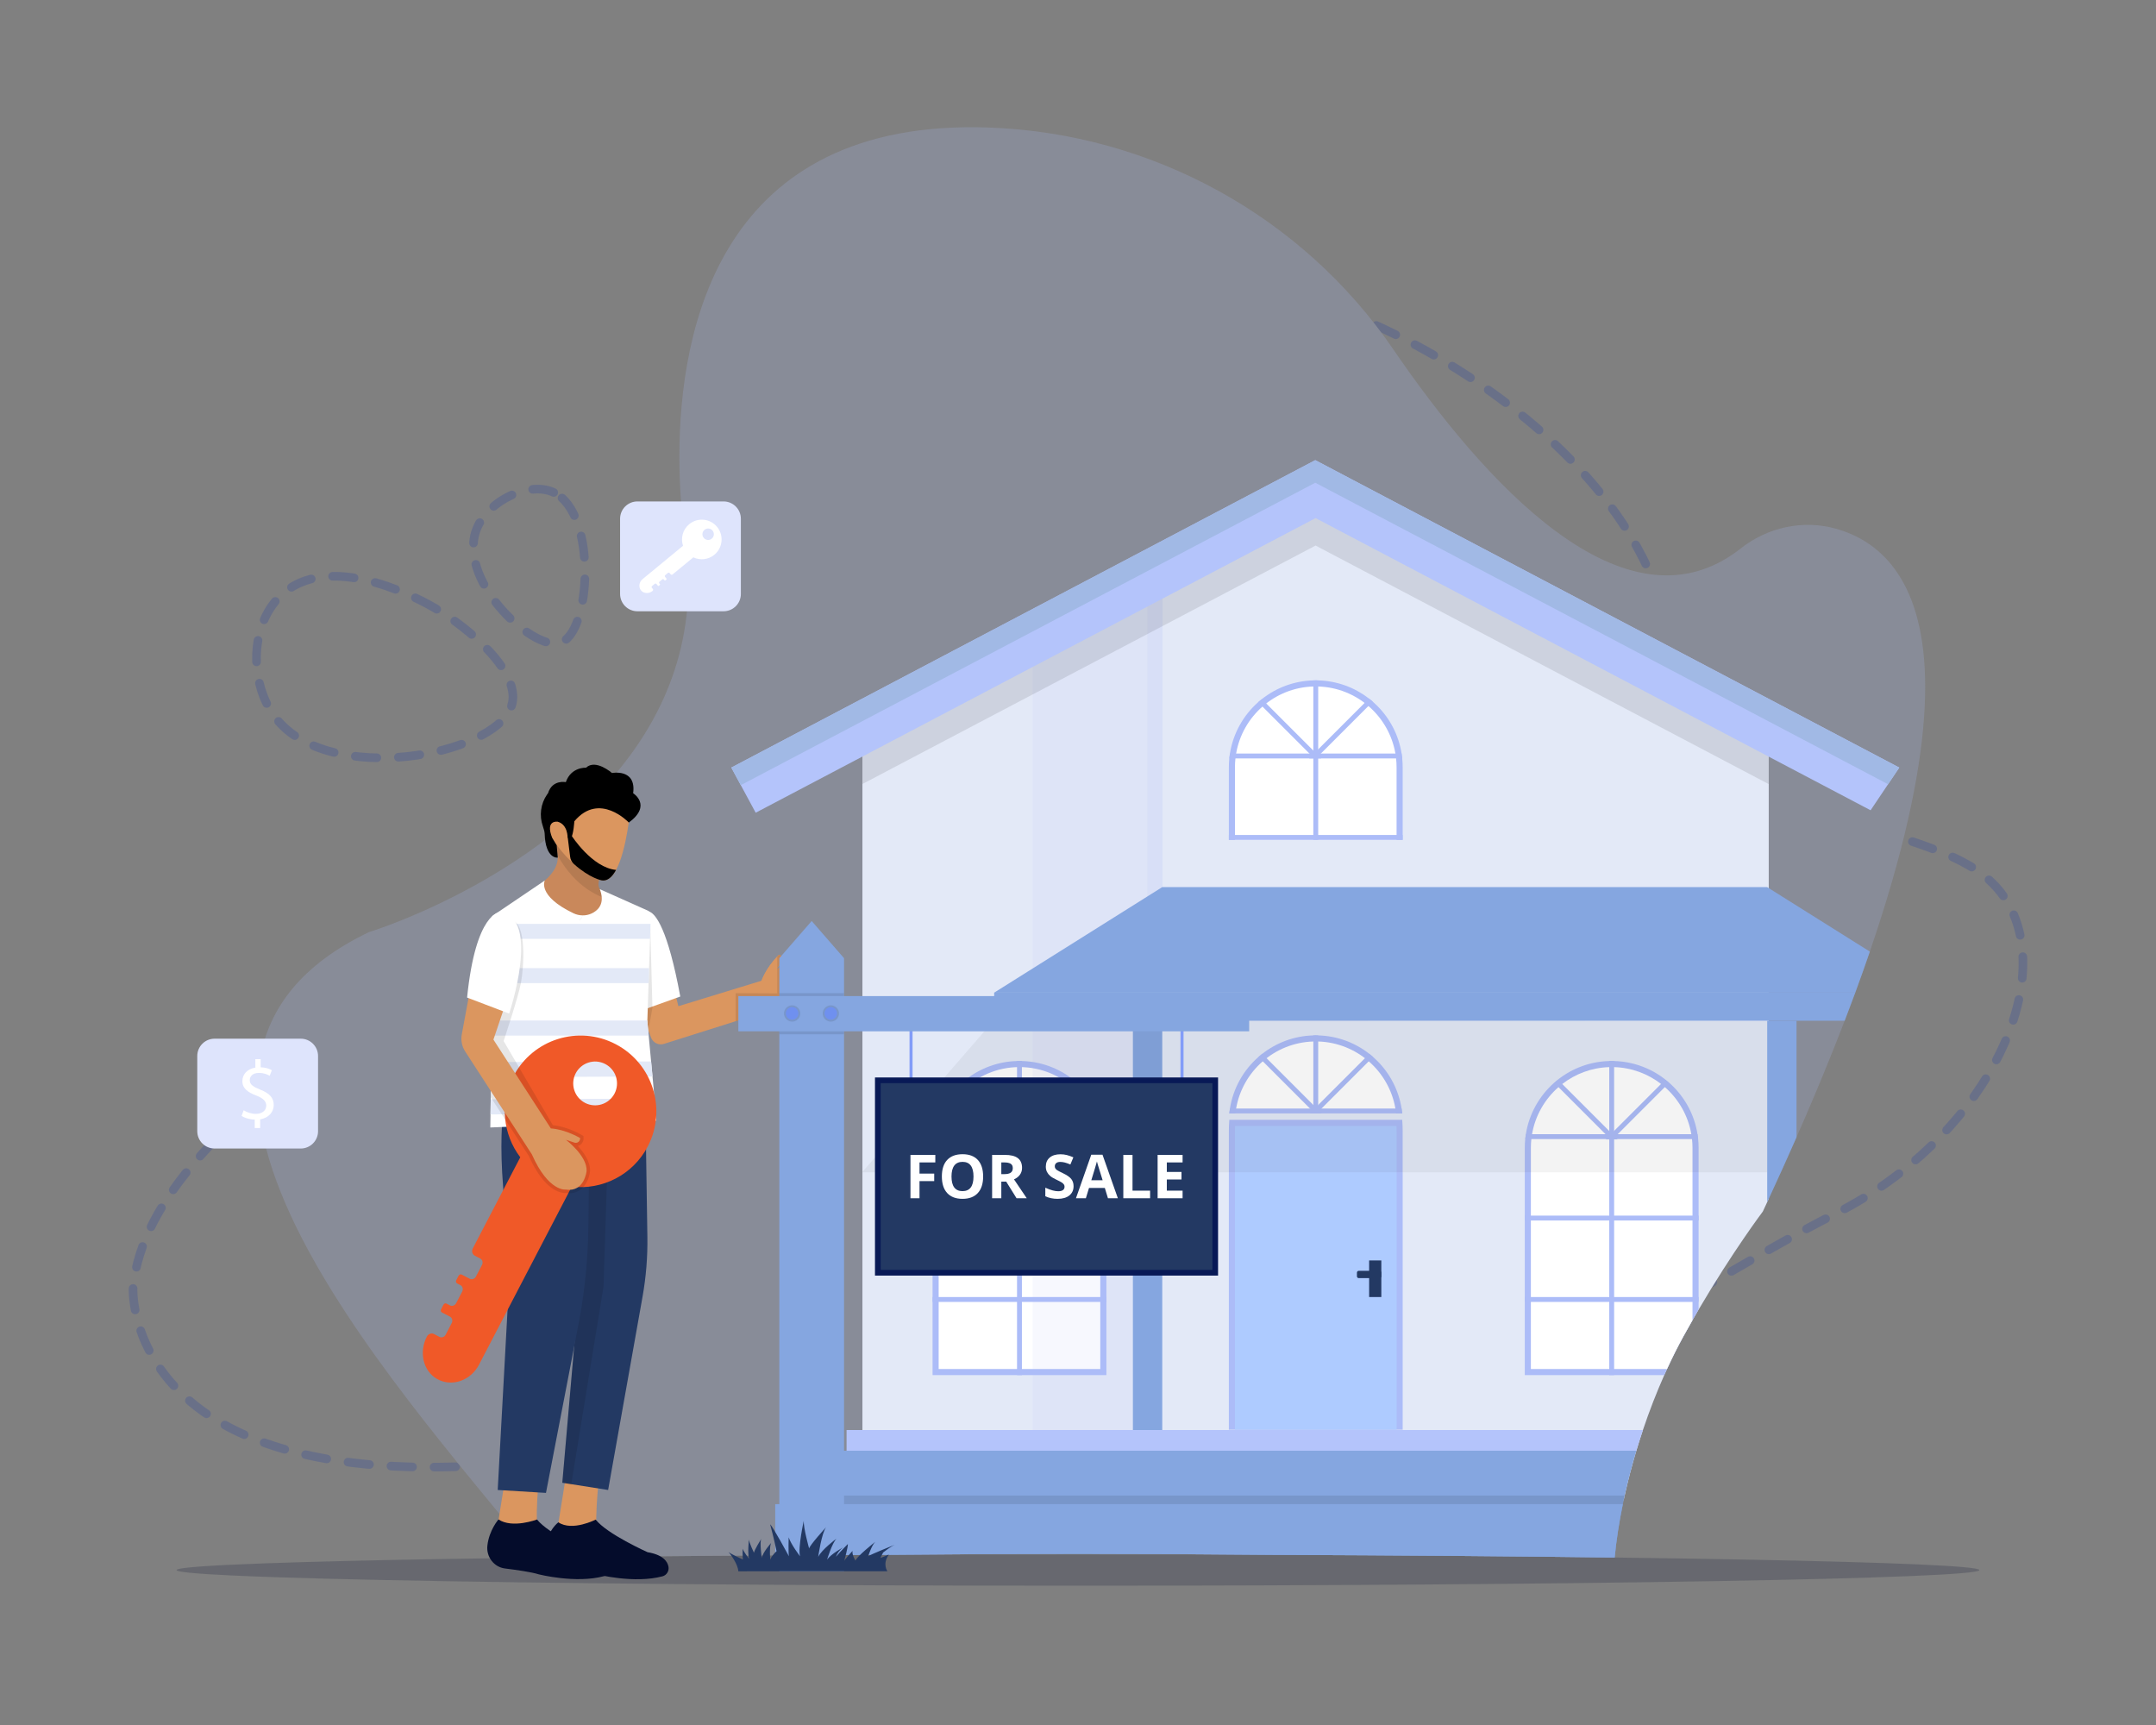 <svg xmlns="http://www.w3.org/2000/svg" xmlns:xlink="http://www.w3.org/1999/xlink" x="0px" y="0px" viewBox="0 0 5000 4000" style="enable-background:new 0 0 5000 4000;" xml:space="preserve"><rect x="0" y="0" width="5000" height="4000" fill="#808080" stroke="none"/><style type="text/css">	.st0{opacity:0.2;}	.st1{fill:none;stroke:#0F31AC;stroke-width:20;stroke-linecap:round;stroke-miterlimit:10;stroke-dasharray:50,50,50,50,50,50;}	.st2{fill:#040C2B;}	.st3{fill:#ACBCF8;}	.st4{fill:#DEE4FC;}	.st5{fill:#FFFFFF;}	.st6{fill:#E3E9F7;}	.st7{fill:none;}	.st8{opacity:0.2;fill:#ACBCF8;}	.st9{opacity:0.1;fill:#ACBCF8;}	.st10{opacity:0.1;}	.st11{fill:#B4C4FB;}	.st12{fill:#A1B9E5;}	.st13{fill:#AECBFF;}	.st14{fill:#233963;}	.st15{fill:#85A6E0;}	.st16{opacity:0.05;}	.st17{fill:#DB965F;}	.st18{fill:#C9885B;}	.st19{fill:#9AAAF7;}	.st20{fill:#F05928;}	.st21{fill:#829CF8;}	.st22{fill:#081956;}	.st23{fill:#6F90EF;}	.st24{fill:#26B5E9;}	.st25{fill:#4366AF;}</style><g id="Background">	<g class="st0">		<g>			<path class="st1" d="M1284.18,1141.94c-55.3-26.01-146.76,16.28-175.93,78.16c-55.67,118.12,124.38,289.19,189.85,270.83    C1371.28,1470.41,1385.72,1189.69,1284.18,1141.94z"></path>			<path class="st1" d="M1007.56,1409.48c-19.74-11.42-228.8-132.35-347.12-36.64c-83.08,67.2-83.87,210.86-21.44,291.59    c123.65,159.9,507.07,88.21,546.85-26.21C1212.64,1561.18,1086.87,1455.36,1007.56,1409.48z"></path>			<path class="st1" d="M1276.58,3384c508.89-126.31,1087.12-254.9,1985-233c502.15,12.25,615.94-143.58,996.51-337.33    c339.21-172.68,505.81-516.06,403.49-710.67c-103.3-196.47-417.94-118.25-675.62-410.71c-117.35-133.2-96.7-226.56-164.45-374.27    C3606.96,850.31,2802.83,484.74,2406.3,678.21c-523.87,255.59-76.01,1359.96-661.6,1661.64    c-370.41,190.84-650.38-175.51-1016.12,104.15c-181.22,138.57-402.86,332.95-420,544C308.58,2988,284.58,3504,1276.58,3384z"></path>		</g>		<path class="st2" d="M4590.48,3640.77c0,20-935.94,36.22-2090.48,36.22c-651.43,0-1233.27-5.16-1616.66-13.26   c-88.31-1.86-166.07-3.88-231.74-6.03c-43.25-1.41-81.25-2.88-113.56-4.41c-83.12-3.89-128.52-8.11-128.52-12.52   c0-5.61,73.69-10.93,205.2-15.66c53.85-1.95,117.4-3.8,189.56-5.52c122.6-2.94,270.06-5.55,437.04-7.73   c235.36-3.09,509.51-5.33,807.5-6.47c0.14,0.01,0.29,0.01,0.44,0c145.16-0.55,295.99-0.84,450.74-0.84   c155.05,0,306.15,0.29,451.58,0.85c291.91,1.11,560.93,3.28,793.02,6.26c110.12,1.42,211.93,3.02,303.92,4.78   C4385.27,3622.87,4590.48,3631.41,4590.48,3640.77z"></path>		<path class="st3" d="M4088.14,2809.3c0,0-92.18,122.22-184.38,289.91c-81.07,147.49-143.2,344.96-159.16,512.45   c-232.09-2.98-501.11-5.15-793.02-6.26c-142.55-1.44-294.24-2.22-451.58-2.22c-157.02,0-308.43,0.77-450.74,2.21   c-0.15,0.01-0.3,0.01-0.44,0c-297.99,1.14-572.14,3.38-807.5,6.47C896.8,3186.97,229.38,2461.62,855.52,2161.47   c0,0,46.33-14.11,115.79-44.42c201.9-88.12,599.4-313.07,624.02-726.27c2.19-36.73,1.43-74.95-2.67-114.68   c0,0-3.97-21.04-8.08-56.96c-4.43-38.71-9.04-94.71-9.04-160.28c0-295.56,93.57-785.48,718.25-763.12   c378.29,13.56,726.68,206.06,937.31,514.18c206.6,302.21,536.94,674.04,805.96,461.76c62.1-49.02,144.21-67.18,220.87-45.63   C4451.57,1280.44,4671.55,1562.01,4088.14,2809.3z"></path>	</g></g><g id="Design">	<g>		<g>			<g>				<path class="st4" d="M697.43,2663.23l-199.77,0c-22.19,0-40.17-17.99-40.17-40.17l0-174.34c0-22.19,17.99-40.17,40.17-40.17     l199.77,0c22.19,0,40.17,17.99,40.17,40.17l0,174.34C737.61,2645.25,719.62,2663.23,697.43,2663.23z"></path>			</g>			<path class="st5" d="M590.77,2615.77v-19.65c-11.55-0.19-23.5-3.7-30.47-8.56l4.78-13.04c7.17,4.67,17.53,8.37,28.68,8.37    c14.14,0,23.7-7.98,23.7-19.07c0-10.7-7.77-17.32-22.51-23.16c-20.32-7.78-32.86-16.74-32.86-33.67    c0-16.15,11.75-28.41,30.08-31.33V2456h12.35v18.88c11.95,0.39,20.12,3.5,25.89,6.81l-4.98,12.84    c-4.18-2.34-12.35-6.62-25.1-6.62c-15.34,0-21.11,8.95-21.11,16.74c0,10.12,7.37,15.18,24.7,22.18    c20.51,8.17,30.87,18.29,30.87,35.61c0,15.37-10.95,29.77-31.47,33.08v20.24H590.77z"></path>		</g>		<g>			<g>				<path class="st4" d="M1677.99,1417.44h-199.77c-22.19,0-40.17-17.99-40.17-40.17v-174.34c0-22.19,17.99-40.17,40.17-40.17     h199.77c22.19,0,40.17,17.99,40.17,40.17v174.34C1718.17,1399.45,1700.18,1417.44,1677.99,1417.44z"></path>			</g>			<path class="st5" d="M1662.97,1221.74c16.12,19.56,13.32,48.49-6.24,64.61c-14.17,11.68-33.26,13.43-48.83,6.07l-48.01,39.55    c-1.44,1.19-3.5,1.07-4.6-0.26l-2.36-2.87c-0.96-1.16-2.75-1.26-4.01-0.23l-6.1,5.02c-1.26,1.04-1.5,2.82-0.54,3.98l3.47,4.21    c0.48,0.59,0.36,1.49-0.27,2.01l-2.36,1.94c-0.64,0.52-1.54,0.47-2.03-0.11l-1.44-1.75c-0.96-1.16-2.75-1.27-4.01-0.23l-6.1,5.02    c-1.26,1.04-1.5,2.82-0.54,3.98l1.48,1.8c0.46,0.56,0.35,1.43-0.26,1.93l-2.45,2.02c-0.61,0.5-1.48,0.45-1.95-0.11l-3.51-4.26    c-0.96-1.16-2.75-1.26-4.01-0.23l-6.1,5.02c-1.26,1.04-1.5,2.82-0.54,3.98l2.37,2.87c1.09,1.33,0.82,3.37-0.62,4.55    c-8.14,6.71-19.91,6.58-26.38-0.71c-6.76-7.63-5.27-19.7,3.18-26.65l93.85-77.31c-5.9-17.52-0.8-37.63,14.32-50.09    C1617.93,1199.38,1646.85,1202.17,1662.97,1221.74z M1632.02,1247.23c4.66,5.65,13.02,6.46,18.67,1.8    c5.65-4.66,6.46-13.02,1.8-18.67c-4.66-5.65-13.02-6.46-18.67-1.8C1628.17,1233.22,1627.37,1241.58,1632.02,1247.23z"></path>		</g>	</g>	<g>		<g>			<path class="st6" d="M4101.9,1690.79v1088.94c-1.19,2.58-2.39,5.17-3.6,7.76c-3.36,7.24-6.74,14.51-10.16,21.81    c0,0-69.93,92.72-148.9,227.45c-4.69,8-9.41,16.16-14.15,24.45c-7.09,12.37-14.21,25.06-21.33,38.01    c-13.14,23.91-25.78,49.12-37.81,75.32c-2.15,4.68-4.29,9.39-6.39,14.14c-18.12,40.7-34.74,83.54-49.44,127.31    c-5.36,15.91-10.45,31.96-15.28,48.07c-10.36,34.56-19.46,69.42-27.08,103.97c-0.8,3.54-1.56,7.08-2.31,10.61h-1765.4V1690.79    h2.13l392.5-197.43l7.68-3.87l0.12-0.06l54.55-27.43v-0.02l183.34-92.22l20.22-10.17l35.37-17.79l355.01-178.58l1048.8,527.57    H4101.9z"></path>			<g>				<path class="st3" d="M2565.82,2661.8v526.87h-403.11V2661.8c0-6.92,0.35-13.76,1.03-20.51c0.38-3.8,0.88-7.58,1.47-11.32     c7.51-47.35,31.51-89.22,65.95-119.52c2.84-2.52,5.74-4.94,8.73-7.26c32.87-25.83,73.97-41.64,118.71-42.87     c1.88-0.06,3.76-0.08,5.66-0.08c1.9,0,3.78,0.03,5.66,0.08c44.6,1.23,85.59,16.94,118.4,42.62c2.98,2.32,5.9,4.74,8.74,7.24     c3.34,2.91,6.58,5.95,9.72,9.09c29.38,29.36,49.73,67.78,56.53,110.69c0.59,3.73,1.09,7.51,1.47,11.32     C2565.47,2648.03,2565.82,2654.88,2565.82,2661.8z"></path>				<path class="st5" d="M2176.86,3174.53V2661.8c0-103.34,84.07-187.41,187.41-187.41c103.34,0,187.41,84.07,187.41,187.41v512.73     H2176.86z"></path>				<g>					<rect x="2162.72" y="3007.62" class="st3" width="403.11" height="11.32"></rect>					<rect x="2162.72" y="2818.8" class="st3" width="403.11" height="11.32"></rect>					<path class="st3" d="M2564.79,2641.29h-401.05c0.38-3.8,0.88-7.58,1.47-11.32h398.1      C2563.92,2633.71,2564.41,2637.48,2564.79,2641.29z"></path>					<path class="st3" d="M2369.93,2460.33v728.35h-11.32v-728.35c1.88-0.06,3.76-0.08,5.66-0.08      C2366.17,2460.24,2368.05,2460.27,2369.93,2460.33z"></path>				</g>				<path class="st3" d="M2371.98,2635.28l6.01,6.01h-12.02l-1.98,1.98l-1.98-1.98h-12.02l6.01-6.01l-124.82-124.82     c2.84-2.52,5.74-4.94,8.73-7.26l124.09,124.09l124.34-124.34c2.98,2.32,5.9,4.74,8.74,7.24L2371.98,2635.28z"></path>			</g>			<g>				<path class="st3" d="M3939.24,2661.8v374.95c-4.69,8-9.41,16.16-14.15,24.45c-7.09,12.37-14.21,25.06-21.33,38.01     c-13.14,23.91-25.78,49.12-37.81,75.32c-2.15,4.68-4.29,9.39-6.39,14.14h-323.43V2661.8c0-6.92,0.35-13.77,1.03-20.51     c0.38-3.81,0.88-7.58,1.47-11.32c14.96-94.38,95.46-166.96,193.39-169.64c1.89-0.06,3.77-0.09,5.66-0.09     c1.9,0,3.78,0.03,5.66,0.09c53.41,1.47,101.64,23.72,136.86,58.95c29.38,29.36,49.73,67.78,56.53,110.69     c0.6,3.74,1.09,7.51,1.48,11.32C3938.88,2648.03,3939.24,2654.88,3939.24,2661.8z"></path>				<path class="st5" d="M3925.09,2661.8v399.4c-7.09,12.37-14.21,25.06-21.33,38.01c-13.14,23.91-25.78,49.12-37.81,75.32h-315.68     V2661.8c0-6.93,0.38-13.77,1.12-20.51c0.41-3.81,0.94-7.59,1.58-11.32c7.43-43.2,29.68-81.39,61.32-109.11     c2.84-2.5,5.76-4.91,8.75-7.23c30.32-23.52,68.02-37.94,108.98-39.16c1.88-0.06,3.77-0.09,5.66-0.09c1.89,0,3.78,0.03,5.66,0.09     c40.89,1.21,78.53,15.6,108.83,39.04c2.99,2.32,5.92,4.73,8.76,7.22c31.71,27.74,54.02,65.98,61.46,109.24     c0.64,3.73,1.17,7.51,1.58,11.32C3924.71,2648.03,3925.09,2654.87,3925.09,2661.8z"></path>				<g>					<rect x="3536.13" y="3007.62" class="st3" width="403.11" height="11.32"></rect>					<rect x="3536.13" y="2818.8" class="st3" width="403.11" height="11.32"></rect>					<path class="st3" d="M3938.21,2641.29h-401.05c0.38-3.8,0.88-7.58,1.47-11.32h398.11      C3937.33,2633.71,3937.82,2637.48,3938.21,2641.29z"></path>					<path class="st3" d="M3743.34,2460.33v728.35h-11.32v-728.35c1.88-0.06,3.76-0.08,5.66-0.08      C3739.58,2460.24,3741.46,2460.27,3743.34,2460.33z"></path>				</g>				<path class="st3" d="M3745.54,2636.12l6.01,6.01h-12.02l-1.98,1.98l-1.98-1.98h-12.02l6.01-6.01l-124.82-124.82     c2.84-2.52,5.74-4.94,8.73-7.26l124.09,124.09l124.34-124.34c2.98,2.32,5.9,4.74,8.74,7.24L3745.54,2636.12z"></path>			</g>			<g>				<path class="st3" d="M3252.95,1779.19v168.32h-403.11v-168.32c0-6.92,0.35-13.76,1.03-20.51c0.38-3.8,0.88-7.58,1.47-11.32     c7.47-47.07,31.23-88.74,65.35-119c2.83-2.52,5.73-4.95,8.7-7.28c32.97-26.12,74.31-42.14,119.35-43.37     c1.88-0.06,3.76-0.08,5.66-0.08c1.9,0,3.78,0.03,5.66,0.08c44.31,1.22,85.06,16.75,117.77,42.12c3,2.32,5.93,4.72,8.78,7.2     c3.55,3.1,6.99,6.31,10.31,9.63c29.38,29.36,49.73,67.78,56.53,110.69c0.59,3.73,1.09,7.51,1.47,11.32     C3252.6,1765.43,3252.95,1772.28,3252.95,1779.19z"></path>				<path class="st5" d="M3238.81,1779.19v168.32h-374.82v-168.32c0-6.93,0.38-13.78,1.13-20.51c0.4-3.8,0.93-7.58,1.57-11.32     c14.85-86.44,89.08-152.81,179.05-155.5c1.88-0.06,3.76-0.08,5.66-0.08c1.9,0,3.78,0.03,5.66,0.08     c89.97,2.69,164.2,69.07,179.05,155.5c0.64,3.73,1.17,7.51,1.57,11.32C3238.43,1765.42,3238.81,1772.26,3238.81,1779.19z"></path>				<g>					<rect x="2849.84" y="1936.19" class="st3" width="403.11" height="11.32"></rect>					<path class="st3" d="M3251.92,1758.68h-401.05c0.38-3.8,0.88-7.58,1.47-11.32h398.1      C3251.05,1751.1,3251.54,1754.88,3251.92,1758.68z"></path>					<path class="st3" d="M3057.06,1577.72v369.79h-11.32v-369.79c1.88-0.06,3.76-0.08,5.66-0.08      C3053.29,1577.64,3055.17,1577.67,3057.06,1577.72z"></path>				</g>				<path class="st3" d="M3063.99,1758.68h-12.02l-1.98,1.98l-1.98-1.98l-11.32-11.32l-119-119c2.83-2.52,5.73-4.95,8.7-7.28     L3063.99,1758.68z"></path>				<path class="st3" d="M3183.6,1627.04l-120.33,120.33l-11.32,11.32l-1.98,1.98l-1.98-1.98h-12.02l138.84-138.84     C3177.82,1622.16,3180.75,1624.57,3183.6,1627.04z"></path>			</g>			<polygon class="st8" points="2695.96,1341.8 2695.96,3478.63 2660.59,3478.63 2660.59,1359.59    "></polygon>			<path class="st9" d="M2660.59,1382.54v2081.95c0,7.81-6.33,14.14-14.14,14.14h-237.62c-7.81,0-14.14-6.33-14.14-14.14V1502.07    c0-5.35,3.01-10.23,7.79-12.64l237.62-119.53C2649.5,1365.17,2660.59,1372.01,2660.59,1382.54z"></path>			<polygon class="st10" points="4101.9,1690.79 4101.9,1818.23 3050.97,1265.04 2695.96,1451.82 2660.59,1470.44 2457.03,1577.53     2394.68,1610.34 2000.05,1817.97 2000.05,1690.79 2002.18,1690.79 2394.68,1493.36 2402.36,1489.49 2402.48,1489.43     2457.03,1462 2457.03,1461.98 2640.37,1369.76 2660.59,1359.59 2695.96,1341.8 3050.97,1163.22 4099.77,1690.79    "></polygon>			<polygon class="st11" points="4404.59,1779.89 4378.62,1818.58 4338.11,1878.9 4101.9,1754.57 3050.97,1201.4 2695.96,1388.2     2660.59,1406.8 2457.03,1513.9 2394.68,1546.7 2000.05,1754.33 1752.52,1884.57 1717.99,1820.64 1717.97,1820.64     1695.96,1779.89 2457.03,1379.29 3050.27,1067.03 3886.86,1507.39 4062.87,1600.02    "></polygon>			<polygon class="st12" points="4404.59,1779.89 4378.62,1818.58 4060.08,1650.89 3930.32,1582.61 3050.27,1119.35     2457.03,1431.62 1717.99,1820.64 1717.97,1820.64 1695.96,1779.89 2457.03,1379.29 3050.27,1067.03 3886.86,1507.39     4062.87,1600.02    "></polygon>			<g>				<g>					<path class="st3" d="M3251.92,2581.88h-401.05c0.38-3.8,0.88-7.58,1.47-11.32c7.52-47.43,31.58-89.34,66.1-119.66      c2.84-2.49,5.76-4.91,8.74-7.24c32.84-25.76,73.89-41.51,118.56-42.74c1.88-0.06,3.76-0.08,5.66-0.08      c1.9,0,3.78,0.03,5.66,0.08c44.67,1.23,85.71,17,118.56,42.74c2.98,2.32,5.9,4.74,8.74,7.24c3.28,2.89,6.48,5.88,9.56,8.97      c29.38,29.36,49.73,67.78,56.53,110.69C3251.05,2574.3,3251.54,2578.08,3251.92,2581.88z"></path>					<path class="st5" d="M3237.68,2581.88h-372.56c0.4-3.8,0.93-7.58,1.57-11.32c14.85-86.44,89.08-152.81,179.05-155.5      c1.88-0.06,3.76-0.08,5.66-0.08s3.78,0.03,5.66,0.08c89.97,2.69,164.2,69.07,179.05,155.5      C3236.75,2574.3,3237.28,2578.08,3237.68,2581.88z"></path>					<path class="st3" d="M3251.92,2581.88h-401.05c0.38-3.8,0.88-7.58,1.47-11.32h398.1      C3251.05,2574.3,3251.54,2578.08,3251.92,2581.88z"></path>					<path class="st3" d="M3252.95,2623.65v691.61h-403.11v-691.61c0-9.08,0.35-18.07,1.03-26.92h401.05      C3252.6,2605.59,3252.95,2614.58,3252.95,2623.65z"></path>					<path class="st13" d="M2863.99,3315.26v-691.35c0-4.32,0.08-8.68,0.24-13.04h374.34c0.16,4.36,0.24,8.71,0.24,13.04v691.35      H2863.99z"></path>					<path class="st3" d="M3057.06,2400.92v180.96h-11.32v-180.96c1.88-0.06,3.76-0.08,5.66-0.08S3055.17,2400.86,3057.06,2400.92z"></path>					<path class="st3" d="M3065.4,2581.88h-15.98l-11.32-11.32l-119.66-119.66c2.84-2.49,5.76-4.91,8.74-7.24L3065.4,2581.88z"></path>					<path class="st3" d="M3184.35,2450.91l-119.66,119.66l-11.32,11.32h-15.98l138.22-138.22      C3178.6,2445.98,3181.51,2448.4,3184.35,2450.91z"></path>				</g>				<path class="st14" d="M3199.26,2963.78h-48.19c-2.32,0-4.19-1.88-4.19-4.19V2951c0-2.32,1.88-4.19,4.19-4.19h48.19     c2.32,0,4.19,1.88,4.19,4.19v8.59C3203.45,2961.9,3201.57,2963.78,3199.26,2963.78z"></path>				<rect x="3175.16" y="2922.76" class="st14" width="28.29" height="84.87"></rect>			</g>			<g>				<g>					<rect x="2627.3" y="2366.89" class="st15" width="68.01" height="1111.74"></rect>					<path class="st15" d="M4166.31,2366.89v270.26c-20.24,46.04-41.69,93.55-64.41,142.58c-1.19,2.58-2.39,5.17-3.6,7.76v-420.6      H4166.31z"></path>				</g>				<path class="st15" d="M4302.53,2301.82c-7.83,21.28-16,42.96-24.5,65.07H2305.57v-65.07H4302.53z"></path>				<path class="st15" d="M4336.38,2206.6v0.01c-10.53,30.78-21.8,62.51-33.85,95.21H2305.57l89.11-55.95l265.91-166.95l34.71-21.79     h1403l3.6,2.26L4336.38,2206.6z"></path>			</g>			<path class="st15" d="M3794.84,3364.05c-10.36,34.56-19.46,69.42-27.08,103.97c-0.8,3.54-1.56,7.08-2.31,10.61    c-0.66,3.06-1.3,6.13-1.92,9.19c-8.69,42.26-15.12,83.9-18.93,123.84c-232.09-2.98-501.11-5.15-793.02-6.26    c-142.55-1.44-294.24-2.22-451.58-2.22c-157.02,0-308.43,0.77-450.74,2.21c-0.15,0.01-0.3,0.01-0.44,0    c-59.44,0.23-117.93,0.5-175.35,0.81v-242.15H3794.84z"></path>			<path class="st10" d="M3767.76,3468.02c-0.8,3.54-1.56,7.08-2.31,10.61c-0.66,3.06-1.3,6.13-1.92,9.19    c-8.69,42.26-15.12,83.9-18.93,123.84c-232.09-2.98-501.11-5.15-793.02-6.26c-142.55-1.44-294.24-2.22-451.58-2.22    c-157.02,0-308.43,0.77-450.74,2.21c-0.15,0.01-0.3,0.01-0.44,0c-59.44,0.23-117.93,0.5-175.35,0.81v-138.18H3767.76z"></path>			<path class="st15" d="M3763.53,3487.82c-8.69,42.26-15.12,83.9-18.93,123.84c-232.09-2.98-501.11-5.15-793.02-6.26    c-142.55-1.44-294.24-2.22-451.58-2.22c-157.02,0-308.43,0.77-450.74,2.21c-0.15,0.01-0.3,0.01-0.44,0    c-59.44,0.23-117.93,0.5-175.35,0.81v6.8h-75.64v-125.18H3763.53z"></path>			<path class="st11" d="M3810.12,3315.98c-5.36,15.91-10.45,31.96-15.28,48.07H1963.29v-48.07H3810.12z"></path>			<polygon class="st16" points="4098.36,2367.6 4098.36,2718.37 1999.34,2718.37 2000.05,2717.56 2304.87,2366.19 2305.57,2366.19     2394.68,2366.27 2457.03,2366.31 2660.59,2366.47 2695.96,2366.49 3201.62,2366.89 4098.3,2367.6    "></polygon>		</g>		<g>			<path class="st17" d="M1389.06,3428.86c0,0-14.17,119.33,0,146.55l-104.25,19.89l31.38-195.74L1389.06,3428.86z"></path>			<path class="st2" d="M1385.49,3650.9c0,0,85.49,21.81,150.96,4.3c9.76-2.61,15.87-12.68,13.73-22.86    c-2.59-12.34-13.43-27.17-48.43-33.04c0,0-94.1-42.09-120.29-75.59c0,0-54.21,28.02-86.54,6.29c0,0-24.59,18.28-28.6,54.3    c-2.92,26.2,15.4,49.87,40.72,53.01C1333.61,3640.59,1368.85,3645.64,1385.49,3650.9z"></path>			<path class="st17" d="M1251.22,3415.25c0,0-14.17,119.33,0,146.55l-104.25,19.89l31.38-195.74L1251.22,3415.25z"></path>			<path class="st2" d="M1249.48,3650.64c0,0,85.49,21.81,150.96,4.3c9.76-2.61,15.87-12.68,13.73-22.86    c-2.59-12.34-13.43-27.17-48.43-33.04c0,0-94.1-42.09-120.29-75.59c0,0-57.02,21.64-89.36-0.09c0,0-21.78,24.66-25.79,60.67    c-2.92,26.2,15.4,49.87,40.72,53.01C1197.59,3640.34,1232.84,3645.38,1249.48,3650.64z"></path>			<path class="st14" d="M1277.92,2528.25l66.61,445.27l-40.49,464.76l20.87,3.29l85.41,13.46l79.85-448.31    c8.14-45.75,11.89-92.21,11.18-138.73l-6.02-392.72l-220.64,31.4L1277.92,2528.25z"></path>			<polygon class="st10" points="1344.53,2973.51 1304.04,3438.28 1324.91,3441.57 1399.6,2984.09 1414.32,2528.25 1277.92,2528.25        "></polygon>			<path class="st14" d="M1184.1,2489.39c0,0-32.39,76.41-17.21,263.78l12.78,236.62l-25.43,465.23l111.93,6.78l76.17-394.87    c13.6-71.59,20.96-144.29,22-217.24l5.48-387L1184.1,2489.39z"></path>			<path class="st17" d="M1907.23,2281.9c0,0-5.89,41.6-98.63,53.75l-102.6,32.42l-166.29,52.54c-11.94,3.78-24.72-2.32-29.7-14.17    l-4.63-12.42l-50.32-137.87l40.28-6.02l18.24-2.73l37.28-5.58l17.89,73.16l4.46,18.25l192.91-59.05c0,0,8.89-27.15,36.38-56.13    c1.34-1.41,2.73-2.83,4.16-4.25c6.89,1.71,9.96,10.05,5.92,16.07l-10.08,15l-1.8,2.68c0,0,0.63-0.49,1.8-1.35    c9.07-6.63,50.44-35.12,79-24.54C1881.5,2221.66,1926.08,2241.56,1907.23,2281.9z"></path>			<path class="st18" d="M1242.71,2056.71l0.46,84.22l125.14,22.84l72.69-37.11l-31.44-40.79l-17.38-22.54    c-3.48-4.52-4.96-10.33-4.07-16.04l15.16-96.69l-121.92-54.72l10.28,76.84l1.68,12.62    C1297,2026.26,1242.71,2056.71,1242.71,2056.71z"></path>			<path class="st10" d="M1281.36,1895.88l11.5,87.08c42.74,76.85,96.83,94.84,116.7,102.91l-17.38-22.54    c-3.48-4.52-4.96-10.33-4.07-16.04l15.16-96.69L1281.36,1895.88z"></path>			<path class="st17" d="M1263.87,1904.45l14.26,36.63c15.58,23.54,31,41.63,45.29,55.51c40.57,39.42,72.03,44.89,72.03,44.89    c13.48,2.24,24.46-7.97,33.3-24.28c24.92-45.97,32.95-140.36,32.95-140.36l-155.51-19.03L1263.87,1904.45z"></path>			<path d="M1263.13,1933.04c1.76,59.6,30.36,55.67,30.36,55.67l-2.47-28.59l-10.58-17.61c-16.56-41.87,12.88-37.11,12.88-37.11    c23.92,6.66,23,37.11,23,37.11h8.28c5.52-8.56,7.36-38.07,7.36-38.07c58.29-69.54,126.32,2.94,126.32,2.94    c54.64-40.15,10.04-68.03,10.04-68.03c7.81-57.99-49.07-46.84-49.07-46.84s-37.92-33.46-60.22-12.27c0,0-34.57-2.23-46.84,33.46    c0,0-31.23-6.69-41.26,25.65c0,0-0.87,1.06-2.25,3.04c-15,21.52-18.4,48.98-9.69,73.72    C1261.19,1922.37,1263,1928.74,1263.13,1933.04z"></path>			<path class="st5" d="M1487.47,2343.15l25.58-9.17l52.94-18.99l11.66-4.19c-29.1-158.15-57.35-190.31-70.26-196.26    c-4.66-2.14-7.32-0.89-7.32-0.89l-7.49,136.48L1487.47,2343.15z"></path>			<path class="st10" d="M1452.3,2260.88l50.31,135.04l10.43-58.81l-2.24-84.81l-3.43-130.14c-4.66-2.1-7.32-0.87-7.32-0.87    l-7.49,133.68L1452.3,2260.88z"></path>			<path class="st5" d="M1521.85,2598.81l-240.03,9.74l-99.47,4.04l-45.24,1.84l0.43-30.3l0.51-34.99l0.07-4.77l0.05-3.35    l-0.36-18.17l-0.49-25.04l-0.19-9.82l-0.49-25.16l-1.2-61.54l-0.68-34.86l-1.53-78.5c-0.01-0.61,0-1.23,0.03-1.85l0.33-6.35    l0.93-18.39l0.83-16.22l0.01-0.25l3.44-67.74l1.78-34.86l0.91-18l91.83-62.1l4.3-2.91l25.83-17.48c0,0-18.38,35.16,66.21,75.79    c6.8,3.28,14.15,4.99,21.47,5.05c1.74,0.04,3.47-0.04,5.21-0.2c7.28-0.69,14.43-2.99,20.88-6.97    c13.88-8.53,24.97-24.38,13.83-53.59l28.93,12.91l3.19,1.43l79.48,35.47c4.16,1.86,6.8,6.17,6.65,10.88l-0.65,19.72l-1.14,34.86    l-2.21,67.74l-1.14,34.86l-2.83,86.51v0.19c-0.04,1.04,0.02,2.08,0.1,3.12l2.97,31.74l5.6,59.96l2.5,26.74l0.77,8.24l2.48,26.62    l1.99,24.69l2.81,34.98L1521.85,2598.81z"></path>			<g>				<polygon class="st6" points="1138.8,2177.13 1507.51,2177.13 1508.65,2142.27 1140.58,2142.27     "></polygon>				<polygon class="st6" points="1133.59,2279.73 1504.16,2279.73 1505.3,2244.87 1135.36,2244.87 1134.52,2261.34     "></polygon>				<path class="st6" d="M1134.76,2366.43l0.68,34.86h368.96l-2.97-31.74c-0.09-1.04-0.14-2.09-0.1-3.12H1134.76z"></path>				<polygon class="st6" points="1136.64,2462.83 1137.13,2487.99 1137.32,2497.81 1513.27,2496.23 1512.5,2487.99 1510,2461.25          "></polygon>				<polygon class="st6" points="1137.54,2584.13 1520.55,2582.52 1517.74,2547.54 1138.05,2549.14     "></polygon>			</g>			<path class="st20" d="M1427.63,2421.19c-86.07-44.86-192.21-11.44-237.07,74.63c-32.5,62.36-23.91,135.24,16.01,187.73    l-110.07,211.22c-3.3,6.34-1.23,13.96,4.63,17.01l12.62,6.57c5.11,2.66,6.92,9.31,4.03,14.84l-13.98,26.83    c-2.88,5.53-9.37,7.86-14.48,5.2l-18.54-9.66c-2.59-1.35-5.86-0.17-7.32,2.63l-5.4,10.37c-1.46,2.8-0.55,6.16,2.04,7.51    l7.72,4.02c5.11,2.66,6.92,9.31,4.04,14.84l-13.98,26.83c-2.88,5.53-9.37,7.86-14.48,5.19l-7.91-4.12    c-2.48-1.29-5.63-0.17-7.03,2.52l-5.62,10.78c-1.4,2.69-0.52,5.91,1.96,7.21l18.73,9.76c5.11,2.66,6.92,9.31,4.04,14.84    l-13.98,26.83c-2.88,5.53-9.37,7.86-14.48,5.2l-12.64-6.59c-5.85-3.05-13.26-0.39-16.55,5.93    c-18.67,35.82-8.86,79.81,23.59,98.24c33.94,19.28,77.96,4.11,97.32-33.04l215.16-412.87c70.33,8.21,141.61-26.86,176.28-93.38    C1547.11,2572.18,1513.7,2466.05,1427.63,2421.19z M1356.68,2557.34c-24.87-12.96-34.52-43.63-21.56-68.5    c12.96-24.87,43.63-34.52,68.5-21.56s34.52,43.63,21.56,68.5S1381.55,2570.3,1356.68,2557.34z"></path>			<path class="st10" d="M1342.21,2134.02c7.32-1.72,8.54-10.48,8.61-11.13C1349.56,2128.03,1345.87,2131.63,1342.21,2134.02z"></path>			<path d="M1316.66,1941.96l5.53,44.65c0.82,6.64,4.01,12.77,9,17.23c36.75,32.87,64.27,37.65,64.27,37.65    c13.48,2.24,24.46-7.97,33.3-24.28c-55.72-5.15-103.28-79.57-103.28-79.57L1316.66,1941.96z"></path>			<g>				<path class="st10" d="M1368.44,2715.56l-0.01,0.25l-0.03,0.24c-1.79,17.63-14.16,50.97-48.17,50.97c-2.56,0-5.23-0.19-7.94-0.57     c-0.45,0.03-1,0.05-1.63,0.05c-10.84,0-48.87-6.21-84.25-85.95l-44.06-67.96l-44.23-68.22l0.05-3.35l-0.36-18.17l-0.49-25.04     l-0.19-9.82l-0.49-25.16l-1.2-61.54l-0.68-34.86l-1.53-78.5c-0.01-0.61,0-1.23,0.03-1.85l0.33-6.35l0.93-18.39     c0,0,19.82-129.97,52.48-126.34c34.58,3.85,28.03,109.05,21,145c-6.71,34.31-40,134-40,134l113.82,194.55l0.28,0.44     c10.07,1.04,36.42,5.36,67.25,23.04l3.72,2.14l0.28,4.29c0.33,5.2-1.42,10.13-4.94,13.88c-2.29,2.45-5.19,4.19-8.34,5.06     C1354.12,2672.45,1369.29,2693.86,1368.44,2715.56z"></path>				<path class="st17" d="M1100.83,2237.1l87.61,42.97l-44.11,130.64l133.19,205.95c0,0,30.49,0.89,67.83,22.31     c0.47,7.31-6.31,12.8-13.07,10.57l-19.87-6.54c0,0,49.41,36.86,48.01,72.23c0,0-5.07,49.92-47.92,43.15     c0,0-40.16,6.41-79.05-81.67l-154.66-238.55c-7.55-11.65-10.36-25.88-7.82-39.62L1100.83,2237.1z"></path>				<path class="st5" d="M1159.84,2114.85c0,0-56.36-1.49-76.6,198.35l97.54,37.11C1180.77,2350.32,1255.76,2127.77,1159.84,2114.85     z"></path>			</g>			<path class="st17" d="M1766.12,2274.18c0,0,9.79-29.86,40.55-60.38c6.89,1.71,9.96,10.05,5.92,16.07l-11.88,17.69    c0,0,29.84,63.98-62.9,76.14L1766.12,2274.18z"></path>			<path class="st10" d="M1812.58,2229.87l-10.08,15v-26.82c1.34-1.41,2.73-2.83,4.16-4.25    C1813.55,2215.51,1816.62,2223.85,1812.58,2229.87z"></path>			<path class="st10" d="M1907.23,2281.9c0,0-5.89,41.6-98.63,53.75l-102.6,32.42V2303l96.5,0.5v-57.3    c9.07-6.63,50.44-35.12,79-24.54C1881.5,2221.66,1926.08,2241.56,1907.23,2281.9z"></path>		</g>		<g>			<g>				<rect x="2109.28" y="2350.6" class="st21" width="7.04" height="184.83"></rect>				<rect x="2737.7" y="2350.6" class="st21" width="7.04" height="184.83"></rect>			</g>			<polygon class="st15" points="1957.44,3643.52 1807.31,3643.52 1807.31,2221.92 1882.38,2135.67 1957.44,2221.92    "></polygon>							<rect x="1834.49" y="2275.79" transform="matrix(-1.836970e-16 1 -1 -1.836970e-16 4232.801 468.397)" class="st10" width="95.42" height="149.62"></rect>			<rect x="1712.34" y="2309.75" class="st15" width="1184.66" height="81.7"></rect>			<rect x="2029.18" y="2498.46" class="st22" width="795.64" height="459.43"></rect>							<rect x="2210.49" y="2343.55" transform="matrix(-1.836970e-16 1 -1 -1.836970e-16 5155.181 301.168)" class="st14" width="433.03" height="769.24"></rect>			<g>				<path class="st5" d="M2132.44,2778.54h-20.97v-100.53h57.62v17.47h-36.65v25.92h34.11v17.4h-34.11V2778.54z"></path>				<path class="st5" d="M2280,2728.14c0,16.64-4.13,29.43-12.38,38.37s-20.08,13.41-35.48,13.41s-27.23-4.47-35.48-13.41     c-8.25-8.94-12.38-21.77-12.38-38.51c0-16.73,4.14-29.51,12.41-38.33c8.27-8.82,20.14-13.24,35.58-13.24     c15.45,0,27.26,4.45,35.45,13.34C2275.91,2698.67,2280,2711.46,2280,2728.14z M2206.63,2728.14c0,11.23,2.13,19.69,6.39,25.37     c4.26,5.68,10.63,8.53,19.12,8.53c17.01,0,25.51-11.3,25.51-33.9c0-22.64-8.46-33.97-25.37-33.97c-8.48,0-14.88,2.85-19.18,8.56     C2208.78,2708.44,2206.63,2716.91,2206.63,2728.14z"></path>				<path class="st5" d="M2322.15,2739.97v38.57h-21.32v-100.53h29.29c13.66,0,23.77,2.49,30.32,7.46     c6.55,4.97,9.83,12.53,9.83,22.66c0,5.91-1.63,11.17-4.88,15.78c-3.26,4.61-7.86,8.22-13.82,10.83     c15.13,22.6,24.98,37.2,29.57,43.8h-23.65l-24-38.57H2322.15z M2322.15,2722.64h6.88c6.74,0,11.71-1.12,14.92-3.37     c3.21-2.25,4.81-5.78,4.81-10.59c0-4.77-1.64-8.16-4.92-10.18c-3.28-2.02-8.35-3.03-15.23-3.03h-6.46V2722.64z"></path>				<path class="st5" d="M2489.72,2750.62c0,9.08-3.27,16.23-9.8,21.45c-6.53,5.23-15.62,7.84-27.26,7.84     c-10.73,0-20.22-2.02-28.47-6.05v-19.8c6.78,3.03,12.53,5.16,17.22,6.39c4.7,1.24,9,1.86,12.89,1.86     c4.68,0,8.26-0.89,10.76-2.68c2.5-1.79,3.75-4.45,3.75-7.98c0-1.97-0.55-3.72-1.65-5.26c-1.1-1.53-2.72-3.01-4.85-4.44     c-2.13-1.42-6.48-3.69-13.03-6.81c-6.14-2.89-10.75-5.66-13.82-8.32c-3.07-2.66-5.52-5.75-7.36-9.28     c-1.83-3.53-2.75-7.65-2.75-12.38c0-8.89,3.01-15.88,9.04-20.97c6.03-5.09,14.36-7.63,24.99-7.63c5.23,0,10.21,0.62,14.96,1.86     c4.74,1.24,9.71,2.98,14.89,5.23l-6.88,16.57c-5.36-2.2-9.8-3.74-13.31-4.61c-3.51-0.87-6.96-1.31-10.35-1.31     c-4.03,0-7.13,0.94-9.28,2.82c-2.16,1.88-3.23,4.33-3.23,7.36c0,1.88,0.44,3.52,1.31,4.92c0.87,1.4,2.26,2.75,4.16,4.06     c1.9,1.31,6.41,3.66,13.51,7.05c9.4,4.49,15.84,9,19.32,13.51C2487.97,2738.53,2489.72,2744.07,2489.72,2750.62z"></path>				<path class="st5" d="M2569.48,2778.54l-7.29-23.93h-36.65l-7.29,23.93h-22.97l35.48-100.94h26.06l35.62,100.94H2569.48z      M2557.1,2736.74c-6.74-21.68-10.53-33.94-11.38-36.79c-0.85-2.84-1.46-5.09-1.82-6.74c-1.51,5.87-5.84,20.38-13,43.53H2557.1z"></path>				<path class="st5" d="M2605.1,2778.54v-100.53h21.32v82.93h40.78v17.6H2605.1z"></path>				<path class="st5" d="M2742.55,2778.54h-57.9v-100.53h57.9v17.47h-36.58v22.07h34.04v17.47h-34.04v25.92h36.58V2778.54z"></path>			</g>			<g>									<ellipse transform="matrix(0.707 -0.707 0.707 0.707 -1123.623 1987.645)" class="st10" cx="1837.49" cy="2350.16" rx="18.92" ry="18.92"></ellipse>									<ellipse transform="matrix(0.16 -0.987 0.987 0.16 -776.654 3787.464)" class="st23" cx="1837.49" cy="2350.16" rx="14.52" ry="14.52"></ellipse>									<ellipse transform="matrix(0.707 -0.707 0.707 0.707 -1097.329 2051.125)" class="st10" cx="1927.26" cy="2350.16" rx="18.92" ry="18.92"></ellipse>									<ellipse transform="matrix(0.16 -0.987 0.987 0.16 -701.26 3876.078)" class="st23" cx="1927.26" cy="2350.16" rx="14.52" ry="14.52"></ellipse>			</g>			<g>				<g>					<path class="st14" d="M1700.04,3606.34c0.08,0.08,0.43,0.49,1,1.19C1700.56,3607.08,1700.2,3606.68,1700.04,3606.34z"></path>				</g>				<path class="st14" d="M2061.34,3604.79c-1.12,0.42-18.27,7.5-19.36,7.92c1.05-4.16,5.9-11.32,5.97-12.54     c9.37-7.37,19.84-14.89,27.21-18.15c-3.32,1.32-56.45,22.55-61.75,26.75c0.24-0.77,8.04-25.32,16.41-33.54     c-1.29,1.01-42.46,33.53-45.88,43.6c0,0-8.78-14.06-6.79-22.58c0,0-17.49,19.24-19.2,23.04c0.27-0.95,8.89-32.44,8.3-38.93     c0,0-14.75,14.72-27.74,29.54c3.28-7.81,8.46-15.97,16.67-21.76c-0.85,0.46-28.32,15.59-37.08,28.37     c0.34-1.13,11.27-37.38,21.69-48.61c-1.05,0.77-34.38,25.53-42.28,42.27c0.22-1.69,7.95-55.47,18.44-69     c-2.35,2.58-37.83,41.58-39.51,49.44c0,0-13.74-48.74-12.3-64.65c0,0-14.05,63.22-8.75,82.85c-0.64-0.83-21.08-27.77-26.4-43.97     c0,0-0.97,36.72,0.62,43.89c0,0-36.44-67.63-43.58-74.11c0.27,1.01,9.17,33.82,14.89,62.17c-5.92,5.73-12.74,13.44-14.62,20.03     c0,0-2.7-30.26,2.23-39.13c-0.6,0.66-19.7,21.74-21.89,35.19c0,0-5.29-36.4-1.11-44.8c-0.99,1.61-16.88,27.46-16.97,32.55     c0,0-11.53-24.02-11.72-30.77c0,0-3.67,32.44,0.53,44.97c0,0-12.44-15.69-15.08-23.67c0,0-0.29,20.49,0.55,25.11     c0,0-27.31-12.17-33.23-17.53c4.36,5.32,21.43,27.21,22.65,44.8l345.76-0.1C2058,3643.42,2045.63,3626.95,2061.34,3604.79z"></path>			</g>		</g>	</g></g></svg>